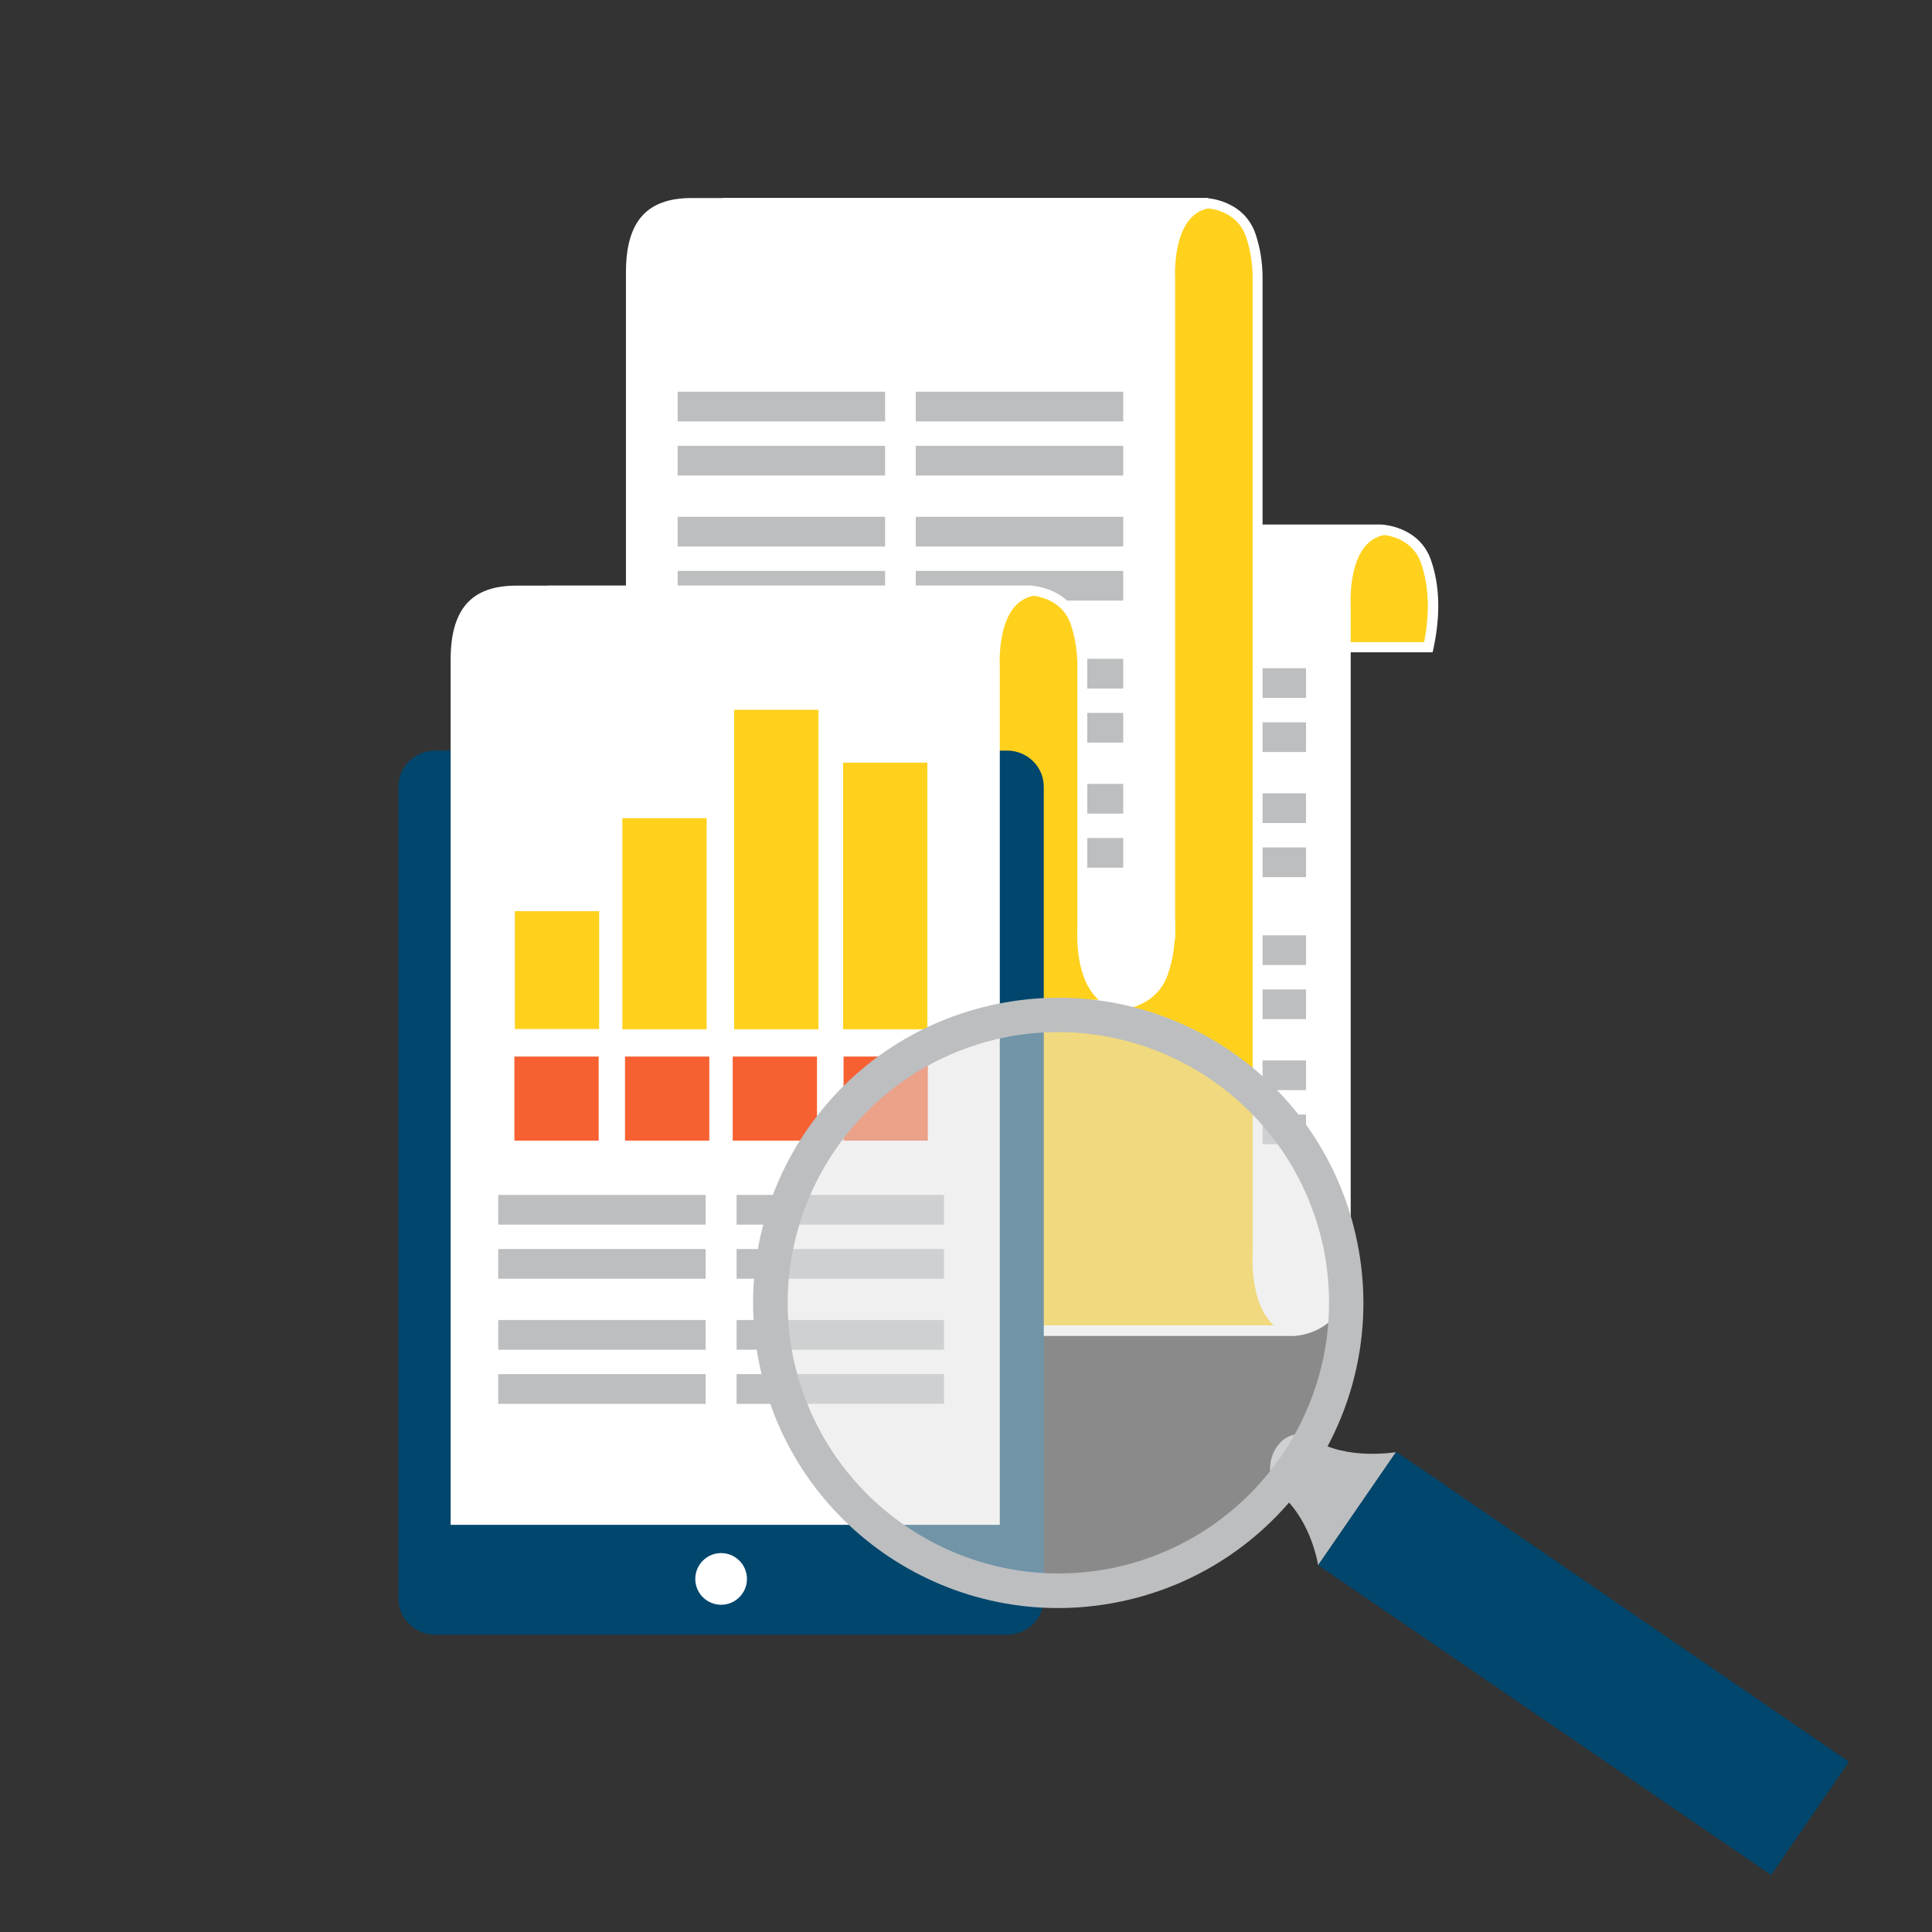 <?xml version="1.0" encoding="UTF-8"?>
<svg id="Layer_1" data-name="Layer 1" xmlns="http://www.w3.org/2000/svg" version="1.1" viewBox="0 0 800 800">
  <rect x="0" y="0" width="800" height="800" fill="#333333" stroke="none"/>
  <defs>
    <style>
      .cls-1, .cls-2, .cls-3, .cls-4, .cls-5, .cls-6, .cls-7, .cls-8 {
        stroke-width: 0px;
      }

      .cls-1, .cls-6 {
        fill-rule: evenodd;
      }

      .cls-1, .cls-8 {
        fill: #fff;
      }

      .cls-2 {
        fill: #bcbec0;
      }

      .cls-3 {
        fill: #e2e2e2;
        opacity: .5;
      }

      .cls-4 {
        fill: #ffd11d;
      }

      .cls-5 {
        fill: #f76031;
      }

      .cls-6, .cls-7 {
        fill: #00466d;
      }
    </style>
  </defs>
  <g>
    <path class="cls-4" d="M591.5,268c2.5-11.7,3-23.8-.9-35.2-4.5-13.2-18.7-13.4-18.7-13.4h-197.9v48.7h217.5Z"/>
    <path class="cls-8" d="M593.2,270.1h-221.3v-52.9h200c.2,0,15.8.5,20.7,14.9,3.6,10.6,3.9,22.4,1,36.3l-.4,1.7ZM376,265.9h213.7c2.4-12.4,2-23.1-1.2-32.5-3.9-11.6-16.3-12-16.8-12h-195.7v44.5Z"/>
  </g>
  <g>
    <path class="cls-8" d="M572.9,219.3h-213.9c-19,0-25.1,10.8-25.1,28.6v274.3h3.7v28.7h197.9s14.3-.3,18.7-13.4c1.7-5,2.5-10.1,2.7-15.3h0V250.9s-2-28.5,15.8-31.5Z"/>
    <path class="cls-8" d="M535.6,553.1h-200v-28.7h-3.7V248c0-21,8.6-30.7,27.2-30.7h213.9l.4,4.2c-15.8,2.7-14.1,29.1-14.1,29.3v273.6s-.2,0-.2,0c-.4,5-1.3,9.5-2.7,13.9-4.9,14.4-20.5,14.9-20.7,14.9h0ZM339.7,548.9h195.8c.7,0,12.9-.5,16.8-12,1.5-4.5,2.4-9.3,2.6-14.7v-2.3c0,0,0-269,0-269,0-.9-1.3-20.4,8.8-29.4h-204.8c-16.1,0-23,7.9-23,26.5v272.2h3.7v28.7Z"/>
  </g>
  <g>
    <g>
      <g>
        <g>
          <rect class="cls-2" x="359.4" y="279.8" width="79.6" height="6"/>
          <rect class="cls-2" x="356.3" y="276.7" width="85.9" height="12.3"/>
        </g>
        <g>
          <rect class="cls-2" x="458.1" y="279.8" width="79.6" height="6"/>
          <rect class="cls-2" x="454.9" y="276.7" width="85.9" height="12.3"/>
        </g>
      </g>
      <g>
        <g>
          <rect class="cls-2" x="359.4" y="302.2" width="79.6" height="6"/>
          <rect class="cls-2" x="356.3" y="299.1" width="85.9" height="12.3"/>
        </g>
        <g>
          <rect class="cls-2" x="458.1" y="302.2" width="79.6" height="6"/>
          <rect class="cls-2" x="454.9" y="299.1" width="85.9" height="12.3"/>
        </g>
      </g>
    </g>
    <g>
      <g>
        <g>
          <rect class="cls-2" x="359.4" y="331.6" width="79.6" height="6"/>
          <rect class="cls-2" x="356.3" y="328.5" width="85.9" height="12.3"/>
        </g>
        <g>
          <rect class="cls-2" x="458.1" y="331.6" width="79.6" height="6"/>
          <rect class="cls-2" x="454.9" y="328.5" width="85.9" height="12.3"/>
        </g>
      </g>
      <g>
        <g>
          <rect class="cls-2" x="359.4" y="354" width="79.6" height="6"/>
          <rect class="cls-2" x="356.3" y="350.9" width="85.9" height="12.3"/>
        </g>
        <g>
          <rect class="cls-2" x="458.1" y="354" width="79.6" height="6"/>
          <rect class="cls-2" x="454.9" y="350.9" width="85.9" height="12.3"/>
        </g>
      </g>
    </g>
  </g>
  <g>
    <g>
      <g>
        <g>
          <rect class="cls-2" x="359.4" y="390.4" width="79.6" height="6"/>
          <rect class="cls-2" x="356.3" y="387.3" width="85.9" height="12.3"/>
        </g>
        <g>
          <rect class="cls-2" x="458.1" y="390.4" width="79.6" height="6"/>
          <rect class="cls-2" x="454.9" y="387.3" width="85.9" height="12.3"/>
        </g>
      </g>
      <g>
        <g>
          <rect class="cls-2" x="359.4" y="412.8" width="79.6" height="6"/>
          <rect class="cls-2" x="356.3" y="409.7" width="85.9" height="12.3"/>
        </g>
        <g>
          <rect class="cls-2" x="458.1" y="412.8" width="79.6" height="6"/>
          <rect class="cls-2" x="454.9" y="409.7" width="85.9" height="12.3"/>
        </g>
      </g>
    </g>
    <g>
      <g>
        <g>
          <rect class="cls-2" x="359.4" y="442.2" width="79.6" height="6"/>
          <rect class="cls-2" x="356.3" y="439.1" width="85.9" height="12.3"/>
        </g>
        <g>
          <rect class="cls-2" x="458.1" y="442.2" width="79.6" height="6"/>
          <rect class="cls-2" x="454.9" y="439.1" width="85.9" height="12.3"/>
        </g>
      </g>
      <g>
        <g>
          <rect class="cls-2" x="359.4" y="464.6" width="79.6" height="6"/>
          <rect class="cls-2" x="356.3" y="461.5" width="85.9" height="12.3"/>
        </g>
        <g>
          <rect class="cls-2" x="458.1" y="464.6" width="79.6" height="6"/>
          <rect class="cls-2" x="454.9" y="461.5" width="85.9" height="12.3"/>
        </g>
      </g>
    </g>
  </g>
  <g>
    <path class="cls-4" d="M520.8,519.4V116.6h0c0-6.4-.7-12.8-2.8-19.1-4.5-13.2-18.7-13.4-18.7-13.4h-197.9v32.5h-3.7v405.7c0,17.9,6.1,28.6,25.1,28.6h213.9c-17.8-3-15.8-31.5-15.8-31.5Z"/>
    <path class="cls-8" d="M536.6,553.1h-213.9c-18.6,0-27.2-9.8-27.2-30.7V114.5h3.7v-32.5h200c.2,0,15.8.5,20.7,14.9,1.9,5.7,2.9,11.7,2.9,18.3v1.4s0,402.8,0,402.8c0,.4-1.7,26.8,14.1,29.5l-.4,4.2ZM299.7,118.7v403.6c0,18.6,6.9,26.5,23,26.5h204.8c-10.1-9-8.8-28.6-8.8-29.6V118.7h0v-2.1c.1-6.7-.8-12.8-2.7-18.4-3.9-11.6-16.3-12-16.8-12h-195.7v32.5h-3.7Z"/>
  </g>
  <g>
    <path class="cls-8" d="M484.5,387V115.6s-2-28.5,15.8-31.5h-213.9c-19,0-25.1,10.8-25.1,28.6v274.3h223.2Z"/>
    <path class="cls-8" d="M486.6,389.1h-227.4V112.7c0-21,8.6-30.7,27.2-30.7h213.9l.4,4.2c-15.8,2.7-14.1,29.1-14.1,29.3v273.6ZM263.4,384.9h219V115.6c0-.9-1.3-20.4,8.8-29.4h-204.8c-16.1,0-23,7.9-23,26.5v272.2Z"/>
  </g>
  <g>
    <path class="cls-8" d="M482.6,367.5c2.5,11.7,3,23.8-.9,35.2-4.5,13.2-18.7,13.4-18.7,13.4h-197.9v-48.7h217.5Z"/>
    <path class="cls-8" d="M463,418.3h-200v-52.9h221.3l.3,1.7c2.9,13.9,2.6,25.8-1,36.3-4.9,14.4-20.5,14.9-20.7,14.9h0ZM267.2,414.1h195.8c.7,0,12.9-.5,16.8-12,3.2-9.4,3.6-20,1.2-32.5h-213.7v44.5Z"/>
  </g>
  <g>
    <g>
      <g>
        <g>
          <rect class="cls-2" x="283.7" y="165.3" width="79.6" height="6"/>
          <rect class="cls-2" x="280.6" y="162.2" width="85.9" height="12.3"/>
        </g>
        <g>
          <rect class="cls-2" x="382.4" y="165.3" width="79.6" height="6"/>
          <rect class="cls-2" x="379.2" y="162.2" width="85.9" height="12.3"/>
        </g>
      </g>
      <g>
        <g>
          <rect class="cls-2" x="283.7" y="187.7" width="79.6" height="6"/>
          <rect class="cls-2" x="280.6" y="184.6" width="85.9" height="12.3"/>
        </g>
        <g>
          <rect class="cls-2" x="382.4" y="187.7" width="79.6" height="6"/>
          <rect class="cls-2" x="379.2" y="184.6" width="85.9" height="12.3"/>
        </g>
      </g>
    </g>
    <g>
      <g>
        <g>
          <rect class="cls-2" x="283.7" y="217.1" width="79.6" height="6"/>
          <rect class="cls-2" x="280.6" y="214" width="85.9" height="12.3"/>
        </g>
        <g>
          <rect class="cls-2" x="382.4" y="217.1" width="79.6" height="6"/>
          <rect class="cls-2" x="379.2" y="214" width="85.9" height="12.3"/>
        </g>
      </g>
      <g>
        <g>
          <rect class="cls-2" x="283.7" y="239.5" width="79.6" height="6"/>
          <rect class="cls-2" x="280.6" y="236.4" width="85.9" height="12.3"/>
        </g>
        <g>
          <rect class="cls-2" x="382.4" y="239.5" width="79.6" height="6"/>
          <rect class="cls-2" x="379.2" y="236.4" width="85.9" height="12.3"/>
        </g>
      </g>
    </g>
  </g>
  <g>
    <g>
      <g>
        <g>
          <rect class="cls-2" x="283.7" y="275.9" width="79.6" height="6"/>
          <rect class="cls-2" x="280.6" y="272.8" width="85.9" height="12.3"/>
        </g>
        <g>
          <rect class="cls-2" x="382.4" y="275.9" width="79.6" height="6"/>
          <rect class="cls-2" x="379.2" y="272.8" width="85.9" height="12.3"/>
        </g>
      </g>
      <g>
        <g>
          <rect class="cls-2" x="283.7" y="298.3" width="79.6" height="6"/>
          <rect class="cls-2" x="280.6" y="295.2" width="85.9" height="12.3"/>
        </g>
        <g>
          <rect class="cls-2" x="382.4" y="298.3" width="79.6" height="6"/>
          <rect class="cls-2" x="379.2" y="295.2" width="85.9" height="12.3"/>
        </g>
      </g>
    </g>
    <g>
      <g>
        <g>
          <rect class="cls-2" x="283.7" y="327.7" width="79.6" height="6"/>
          <rect class="cls-2" x="280.6" y="324.6" width="85.9" height="12.3"/>
        </g>
        <g>
          <rect class="cls-2" x="382.4" y="327.7" width="79.6" height="6"/>
          <rect class="cls-2" x="379.2" y="324.6" width="85.9" height="12.3"/>
        </g>
      </g>
      <g>
        <g>
          <rect class="cls-2" x="283.7" y="350.1" width="79.6" height="6"/>
          <rect class="cls-2" x="280.6" y="347" width="85.9" height="12.3"/>
        </g>
        <g>
          <rect class="cls-2" x="382.4" y="350.1" width="79.6" height="6"/>
          <rect class="cls-2" x="379.2" y="347" width="85.9" height="12.3"/>
        </g>
      </g>
    </g>
  </g>
  <g>
    <path class="cls-4" d="M448.2,384.7v-107.4c0-.9,0-1.9,0-2.8v-.5h0c-.2-5.4-1-10.7-2.8-16-4.5-13.2-18.7-13.4-18.7-13.4h-197.9v29.4h-3.8v113.6c0,17.9,6.1,28.6,25.1,28.6h213.9c-17.8-3-15.8-31.5-15.8-31.5Z"/>
    <path class="cls-8" d="M464,418.3h-213.9c-18.6,0-27.2-9.8-27.2-30.7v-115.7h3.8v-29.4h200c.2,0,15.8.5,20.7,14.9,1.5,4.6,2.5,9.3,2.8,14.5h0v2.6c0,.9,0,1.9,0,2.9v107.4c0,.4-1.7,26.8,14.1,29.5l-.4,4.2ZM227.1,276v111.5c0,18.6,6.9,26.5,23,26.5h204.8c-10.1-9-8.8-28.6-8.8-29.6v-107.2c0-.9,0-1.8,0-2.7v-.5c-.2-5.6-1.1-10.6-2.7-15.4-3.9-11.6-16.3-12-16.8-12h-195.7v29.4h-3.8Z"/>
  </g>
  <path class="cls-6" d="M417,310.8h-236.8c-8.4,0-15.2,6.7-15.2,14.9v336.3c0,8.2,6.9,14.9,15.2,14.9h236.8c8.4,0,15.2-6.7,15.2-14.9v-336.3c0-8.2-6.8-14.9-15.2-14.9Z"/>
  <g>
    <path class="cls-8" d="M411.9,629.3v-353.2s-2-28.5,15.8-31.5h-213.9c-19,0-25.1,10.8-25.1,28.6v356.1h223.2Z"/>
    <path class="cls-8" d="M414,631.4h-227.4v-358.2c0-21,8.6-30.7,27.2-30.7h213.9l.4,4.2c-15.8,2.7-14.1,29.1-14.1,29.3v355.4ZM190.8,627.2h219v-351.1c0-.9-1.3-20.4,8.8-29.4h-204.8c-16.1,0-23,7.9-23,26.5v354Z"/>
  </g>
  <g>
    <g>
      <g>
        <g>
          <rect class="cls-2" x="209.5" y="498" width="79.6" height="6"/>
          <rect class="cls-2" x="206.3" y="494.8" width="85.9" height="12.3"/>
        </g>
        <g>
          <rect class="cls-2" x="308.1" y="498" width="79.6" height="6"/>
          <rect class="cls-2" x="305" y="494.8" width="85.9" height="12.3"/>
        </g>
      </g>
      <g>
        <g>
          <rect class="cls-2" x="209.5" y="520.4" width="79.6" height="6"/>
          <rect class="cls-2" x="206.3" y="517.2" width="85.9" height="12.3"/>
        </g>
        <g>
          <rect class="cls-2" x="308.1" y="520.4" width="79.6" height="6"/>
          <rect class="cls-2" x="305" y="517.2" width="85.9" height="12.3"/>
        </g>
      </g>
    </g>
    <g>
      <g>
        <g>
          <rect class="cls-2" x="209.5" y="549.8" width="79.6" height="6"/>
          <rect class="cls-2" x="206.3" y="546.6" width="85.9" height="12.3"/>
        </g>
        <g>
          <rect class="cls-2" x="308.1" y="549.8" width="79.6" height="6"/>
          <rect class="cls-2" x="305" y="546.6" width="85.9" height="12.3"/>
        </g>
      </g>
      <g>
        <g>
          <rect class="cls-2" x="209.5" y="572.2" width="79.6" height="6"/>
          <rect class="cls-2" x="206.3" y="569" width="85.9" height="12.3"/>
        </g>
        <g>
          <rect class="cls-2" x="308.1" y="572.2" width="79.6" height="6"/>
          <rect class="cls-2" x="305" y="569" width="85.9" height="12.3"/>
        </g>
      </g>
    </g>
  </g>
  <path class="cls-1" d="M309.3,653.8c0,5.9-4.8,10.7-10.7,10.7s-10.7-4.8-10.7-10.7,4.8-10.7,10.7-10.7,10.7,4.8,10.7,10.7Z"/>
  <g>
    <rect class="cls-4" x="213.2" y="377.3" width="34.9" height="48.8"/>
    <rect class="cls-4" x="257.7" y="338.8" width="34.9" height="87.4"/>
    <rect class="cls-4" x="304" y="293.9" width="34.9" height="132.3"/>
    <rect class="cls-4" x="349.1" y="315.8" width="34.9" height="110.4"/>
  </g>
  <g>
    <rect class="cls-5" x="349.3" y="437.5" width="34.9" height="34.8"/>
    <rect class="cls-5" x="303.4" y="437.5" width="34.9" height="34.8"/>
    <rect class="cls-5" x="258.8" y="437.5" width="34.9" height="34.8"/>
    <rect class="cls-5" x="213" y="437.5" width="34.9" height="34.8"/>
  </g>
  <g>
    <path class="cls-2" d="M545.8,648.1s-2.6-17.7-14.8-28.7c-12.3-11.1-.1-32.2,13.1-23.4,13.2,8.8,34,5.3,34,5.3l-32.3,46.9Z"/>
    <path class="cls-3" d="M555.1,515.6c13.1,64.5-28.5,127.5-93,140.6-64.5,13.1-127.5-28.5-140.6-93-13.1-64.5,28.5-127.5,93-140.6,64.5-13.1,127.5,28.5,140.6,93Z"/>
    <path class="cls-2" d="M314.4,564.7c-13.9-68.4,30.2-135.1,98.6-149h0c68.4-13.9,135.1,30.2,149,98.6h0c13.9,68.4-30.2,135.1-98.6,149h0c-68.4,13.9-135.1-30.2-149-98.6h0ZM328.4,561.8c12.5,60.6,71.6,99.7,132.2,87.5h0c60.6-12.5,99.7-71.5,87.5-132.2h0c-12.5-60.6-71.6-99.7-132.2-87.5h0c-60.6,12.5-99.7,71.5-87.5,132.2h0Z"/>
    <polygon class="cls-7" points="598.4 615 598.4 614.9 578.1 601.2 545.8 648.1 583.7 674 583.7 674 733.4 776.4 765.6 729.5 598.4 615"/>
  </g>
</svg>